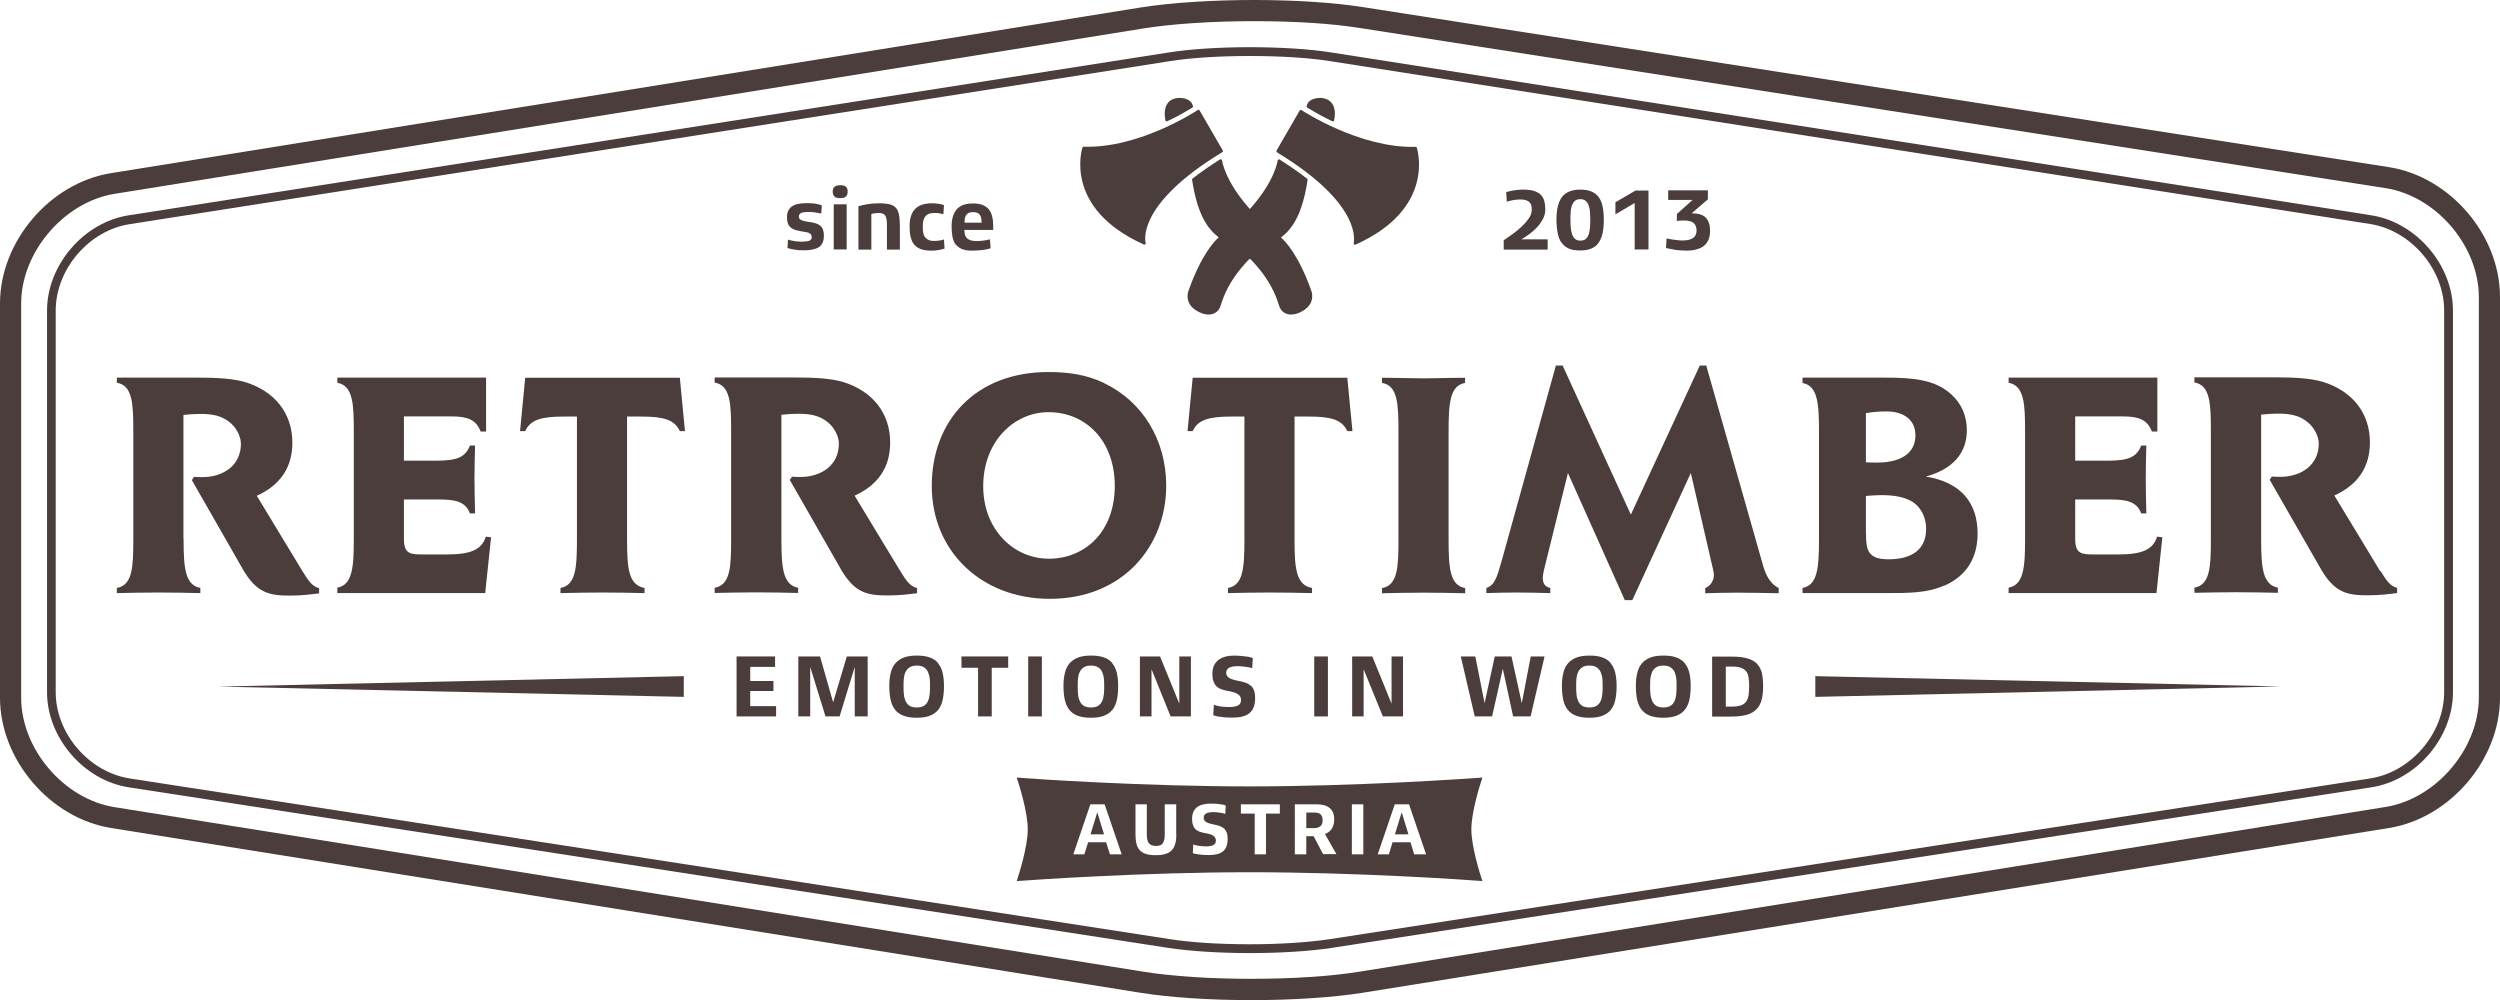 <?xml version="1.0" encoding="UTF-8"?><svg id="logo" xmlns="http://www.w3.org/2000/svg" viewBox="0 0 170.08 68.03"><defs><style>.cls-1{fill:#4b3d3c;}</style></defs><path class="cls-1" d="M89.46,55.28h-.59v1.06h.51c.21,0,.36-.05,.46-.14,.1-.09,.14-.23,.14-.4s-.04-.29-.12-.38c-.08-.09-.22-.14-.4-.14Zm-15.28,1.48h.93l-.46-1.5-.46,1.5Zm20.71,0h.93l-.46-1.5-.46,1.5Zm5.96-3.86c-1.13,.08-8.53,.6-15.84,.6s-14.71-.51-15.84-.6c.18,.54,.75,2.35,.75,3.52s-.57,2.98-.75,3.52c1.13-.08,8.53-.6,15.84-.6s14.71,.51,15.84,.6c-.18-.54-.75-2.35-.75-3.52s.57-2.98,.75-3.52Zm-25.34,5.22l-.26-.82h-1.22l-.26,.82h-.75l1.16-3.4h.97l1.16,3.4h-.8Zm4.52-1.34c0,.23-.02,.43-.07,.6-.04,.17-.12,.32-.22,.44-.11,.12-.25,.21-.43,.27-.18,.06-.41,.09-.69,.09s-.5-.03-.68-.09c-.18-.06-.32-.15-.42-.27-.1-.12-.17-.26-.21-.44-.04-.17-.06-.37-.06-.6v-2.06h.77v2.06c0,.25,.04,.44,.13,.57,.09,.13,.25,.2,.49,.2s.4-.06,.48-.2c.08-.13,.12-.32,.12-.57v-2.06h.78v2.06Zm3.18,1.14c-.21,.17-.53,.25-.97,.25-.11,0-.23,0-.34-.01-.11,0-.22-.02-.32-.03-.1-.01-.18-.03-.26-.04-.08-.02-.13-.03-.17-.05l.03-.59s.1,.03,.16,.05c.07,.02,.14,.03,.22,.04,.08,.01,.16,.02,.24,.03,.08,0,.16,.01,.24,.01,.23,0,.4-.03,.51-.09,.11-.06,.17-.16,.17-.3s-.06-.25-.17-.33c-.11-.08-.3-.14-.56-.18-.14-.02-.27-.06-.38-.1-.11-.04-.21-.1-.28-.17-.08-.08-.13-.17-.17-.28-.04-.11-.06-.25-.06-.42,0-.19,.03-.35,.09-.48,.06-.13,.15-.24,.25-.32,.11-.08,.24-.14,.4-.18,.16-.04,.33-.06,.52-.06,.1,0,.21,0,.32,.01,.11,0,.21,.02,.31,.03,.09,.01,.18,.03,.25,.04,.07,.02,.12,.03,.15,.05l-.03,.57s-.08-.02-.14-.04c-.06-.01-.12-.03-.2-.04-.07,0-.15-.02-.23-.03-.08,0-.16-.01-.24-.01-.44,0-.66,.12-.66,.38,0,.12,.05,.22,.16,.29,.11,.07,.3,.13,.56,.18,.14,.03,.27,.06,.38,.1,.11,.04,.21,.1,.29,.17,.08,.07,.13,.17,.18,.28,.04,.11,.06,.26,.06,.43,0,.39-.11,.67-.32,.84Zm3.85-2.57h-.93v2.77h-.77v-2.77h-.94v-.63h2.65v.63Zm2.96,2.77l-.65-1.23h-.5v1.23h-.78v-3.4h1.5c.37,0,.66,.08,.87,.25,.21,.17,.31,.43,.31,.79,0,.15-.02,.28-.06,.39-.04,.11-.08,.2-.14,.28-.06,.08-.12,.14-.2,.19-.07,.05-.15,.09-.23,.12l.78,1.37h-.9Zm2.73,0h-.78v-3.4h.78v3.4Zm3.46,0l-.25-.82h-1.22l-.25,.82h-.76l1.16-3.4h.97l1.16,3.4h-.8Z"/><g><path class="cls-1" d="M92.1,16.54s0,.07,.02,.09c.02,.01,.04,.02,.05,.02,.01,0,.02,0,.03,0,5.54-2.47,4.2-6.55,4.19-6.6-.01-.04-.05-.07-.08-.06-3.82,.11-7.73-2.48-7.77-2.5-.02-.01-.04-.02-.07-.01-.02,0-.04,.02-.05,.04l-1.58,2.73s0,.09,.03,.11c5.95,3.61,5.22,6.16,5.22,6.18Z"/><path class="cls-1" d="M90.64,8.25s.02,0,.04,0,.02,0,.04,0c.02,0,.04-.03,.04-.05,0-.03,.19-.7-.13-1.15-.16-.23-.41-.36-.76-.39h-.02c-.94,0-.96,.59-.96,.59,0,.03,.01,.06,.04,.07,.23,.14,.85,.52,1.71,.93Z"/><path class="cls-1" d="M77.83,16.64s.02,0,.03,0c.02,0,.04,0,.06-.02,.02-.02,.03-.06,.02-.09,0-.03-.75-2.56,5.22-6.18,.04-.02,.05-.07,.03-.11l-1.58-2.73s-.03-.03-.05-.04c-.02,0-.05,0-.07,.01-.04,.03-3.96,2.63-7.77,2.5-.04,0-.07,.02-.08,.06-.01,.04-1.35,4.12,4.19,6.6Z"/><path class="cls-1" d="M83.14,10.91s-.02-.05-.05-.07c-.03-.01-.06,0-.08,0-.7,.44-1.33,.88-1.88,1.31-.02,.02-.04,.05-.03,.08,.36,2.35,1.03,3.31,1.81,3.92-.28,.24-1.19,1.19-2.05,3.62,0,0-.34,.8,.5,1.34,.3,.19,.59,.29,.86,.29,.37,0,.67-.2,.79-.52,.02-.05,.04-.11,.06-.17,.17-.52,.51-1.59,1.83-2.99,.04-.04,.08-.08,.13-.12,.04,.04,.08,.08,.13,.12,1.32,1.4,1.66,2.47,1.83,2.99,.02,.07,.04,.12,.06,.17,.12,.32,.42,.52,.79,.52,.27,0,.56-.1,.86-.29,.84-.54,.51-1.33,.51-1.33-.86-2.44-1.78-3.38-2.06-3.62,.78-.6,1.45-1.57,1.81-3.92,0-.03,0-.06-.03-.08-.55-.43-1.19-.87-1.88-1.31-.02-.01-.05-.02-.08,0-.03,.01-.04,.04-.05,.07,0,.02-.18,1.4-1.89,3.3-1.7-1.9-1.89-3.28-1.89-3.3Z"/><path class="cls-1" d="M79.34,8.25s.02,0,.03,0c.01,0,.02,0,.04,0,.87-.41,1.48-.79,1.71-.93,.03-.02,.04-.04,.04-.07,0,0-.02-.59-.96-.59h-.03c-.34,.03-.6,.16-.75,.39-.31,.45-.13,1.12-.13,1.15,0,.02,.02,.04,.05,.05Z"/><path class="cls-1" d="M162.52,11.37L92.7,.48c-2.04-.32-4.71-.48-7.4-.48s-5.59,.17-7.71,.51L7.55,11.78C3.4,12.44,0,16.43,0,20.64v26.83c0,4.21,3.4,8.19,7.55,8.86l70.04,11.21c2.07,.33,4.8,.5,7.54,.5s5.49-.17,7.57-.5l69.83-11.21c4.15-.67,7.55-4.65,7.55-8.86V20.2c0-4.21-3.4-8.18-7.56-8.83Zm6.12,36.09c0,3.48-2.91,6.89-6.35,7.44l-69.83,11.21c-1.94,.31-4.55,.48-7.34,.48s-5.38-.17-7.31-.48L7.78,54.91c-3.44-.55-6.34-3.96-6.34-7.44V20.64c0-3.48,2.91-6.89,6.34-7.45L77.82,1.93c1.95-.31,4.68-.49,7.48-.49s5.28,.16,7.18,.46l69.82,10.9c3.44,.54,6.34,3.93,6.34,7.41v27.26Z"/><path class="cls-1" d="M161.34,14.65L90.58,3.57c-1.52-.24-3.53-.36-5.54-.36s-4.02,.12-5.54,.36L8.74,14.65c-3.05,.48-5.54,3.39-5.54,6.48v25.96c0,3.09,2.49,5.99,5.54,6.47l70.76,10.93c1.52,.23,3.53,.35,5.54,.35s4.02-.12,5.54-.35l70.76-10.93c3.05-.47,5.54-3.38,5.54-6.47V21.13c0-3.09-2.49-6-5.54-6.48Zm4.94,32.44c0,2.81-2.26,5.44-5.04,5.87l-70.76,10.93c-1.45,.22-3.38,.35-5.45,.35s-4.01-.12-5.45-.35L8.83,52.96c-2.78-.43-5.04-3.06-5.04-5.87V21.13c0-2.81,2.26-5.45,5.03-5.88L79.59,4.16c1.44-.23,3.38-.35,5.45-.35s4,.12,5.45,.35l70.76,11.08c2.78,.44,5.03,3.08,5.03,5.88v25.96Z"/><polygon class="cls-1" points="46.52 47.41 46.52 46.71 46.52 46 14.85 46.71 46.52 47.41"/><polygon class="cls-1" points="123.5 46.7 123.5 47.41 155.17 46.7 123.5 46 123.5 46.7"/><path class="cls-1" d="M54.46,15.73c.15,.02,.28,.04,.38,.06,.1,.02,.18,.05,.23,.08,.06,.03,.1,.07,.12,.11,.02,.04,.03,.09,.03,.15,0,.06,0,.1-.03,.14-.02,.04-.06,.07-.11,.1-.05,.02-.12,.04-.21,.05-.09,.01-.2,.02-.34,.02-.17,0-.34-.01-.5-.04-.17-.03-.31-.06-.42-.1l-.04,.57c.11,.04,.26,.08,.47,.11,.21,.04,.43,.05,.66,.05,.47,0,.81-.08,1.03-.23,.22-.16,.32-.42,.32-.78,0-.16-.02-.29-.06-.4-.04-.11-.1-.19-.18-.26-.08-.07-.18-.12-.29-.16-.12-.04-.26-.07-.41-.09-.16-.02-.29-.05-.39-.07-.1-.02-.17-.05-.23-.08-.06-.03-.09-.06-.11-.1-.02-.04-.03-.08-.03-.13,0-.05,0-.09,.03-.13,.02-.04,.05-.07,.1-.1,.05-.03,.12-.05,.2-.06,.09-.01,.2-.02,.34-.02,.17,0,.33,.01,.49,.04,.16,.03,.28,.05,.36,.07l.04-.56c-.07-.03-.2-.07-.38-.1-.18-.04-.41-.05-.68-.05-.2,0-.39,.02-.55,.05-.16,.03-.3,.09-.41,.16-.11,.08-.2,.17-.26,.3-.06,.12-.09,.27-.09,.45,0,.31,.07,.53,.22,.67,.15,.14,.38,.23,.7,.27Z"/><rect class="cls-1" x="56.72" y="13.9" width=".88" height="3.07"/><path class="cls-1" d="M57.16,13.48c.19,0,.33-.04,.4-.12,.08-.08,.11-.19,.11-.33s-.04-.25-.11-.32c-.07-.07-.2-.11-.39-.11s-.32,.04-.4,.11c-.08,.07-.12,.18-.12,.32s.04,.25,.11,.33c.07,.08,.2,.12,.4,.12Z"/><path class="cls-1" d="M59.28,14.56c.07-.02,.15-.04,.23-.05,.09-.01,.18-.02,.26-.02,.11,0,.2,.01,.28,.04,.07,.03,.13,.07,.18,.14,.04,.07,.07,.16,.09,.28,.02,.12,.02,.27,.02,.46v1.57h.88v-1.57c0-.3-.02-.55-.05-.75-.03-.2-.1-.36-.19-.49-.1-.12-.24-.21-.42-.26-.18-.05-.43-.08-.73-.08s-.56,.02-.81,.06c-.25,.04-.46,.09-.62,.14v2.95h.88v-2.41Z"/><path class="cls-1" d="M62.19,16.63c.11,.14,.26,.24,.44,.31,.18,.07,.41,.11,.69,.11,.15,0,.31,0,.47-.03,.16-.02,.32-.06,.47-.11l-.04-.62c-.07,.02-.16,.05-.29,.07-.12,.02-.24,.03-.36,.03-.18,0-.32-.02-.42-.08-.1-.05-.18-.12-.24-.21-.06-.09-.09-.19-.11-.31-.02-.12-.02-.25-.02-.39,0-.12,0-.24,.03-.35,.02-.11,.06-.21,.11-.29,.06-.08,.14-.15,.24-.2,.1-.05,.24-.07,.41-.07,.1,0,.21,0,.33,.02,.12,.02,.21,.04,.28,.06l.04-.61s-.07-.03-.13-.05c-.06-.02-.13-.03-.2-.04-.07-.01-.15-.02-.23-.03-.08,0-.16-.01-.23-.01-.54,0-.93,.13-1.18,.39-.25,.26-.37,.66-.37,1.18,0,.27,.02,.51,.07,.71,.05,.2,.12,.38,.23,.51Z"/><path class="cls-1" d="M65.03,16.63c.1,.14,.24,.24,.41,.31,.17,.07,.38,.11,.64,.11,.33,0,.61-.02,.83-.05,.22-.03,.38-.07,.48-.11l-.04-.61s-.09,.02-.16,.04c-.07,.01-.14,.03-.23,.04-.08,.01-.17,.02-.26,.03-.09,0-.18,.01-.27,.01-.17,0-.31-.02-.42-.06-.11-.04-.19-.09-.25-.16-.06-.07-.1-.15-.12-.24-.02-.09-.03-.19-.03-.3h1.96s0-.03,0-.05c0-.02,0-.04,0-.07,0-.02,0-.05,0-.07v-.05c0-.25-.02-.48-.07-.67-.05-.2-.12-.36-.23-.49-.11-.13-.25-.23-.43-.3-.18-.07-.39-.1-.65-.1-.52,0-.89,.14-1.11,.41-.23,.27-.34,.66-.34,1.16,0,.27,.02,.5,.06,.71s.11,.38,.21,.52Zm.61-1.75c.01-.09,.04-.17,.08-.23,.04-.07,.1-.12,.17-.16,.08-.04,.18-.06,.31-.06s.23,.02,.31,.06c.08,.04,.13,.09,.17,.16,.04,.07,.07,.15,.08,.23,.01,.09,.02,.17,.02,.27h-1.16c0-.09,0-.18,.02-.26Z"/><path class="cls-1" d="M105.27,16.28h-1.77c.17-.1,.35-.21,.54-.35,.19-.14,.37-.3,.53-.47,.16-.17,.29-.36,.4-.56,.1-.2,.16-.42,.16-.64,0-.2-.02-.39-.06-.55-.04-.17-.12-.31-.22-.43-.11-.12-.26-.21-.45-.28-.19-.06-.44-.1-.74-.1-.15,0-.29,0-.42,.02-.13,.02-.25,.03-.36,.05-.11,.02-.2,.04-.27,.06-.07,.02-.12,.03-.14,.04l.04,.65s.08-.02,.14-.04c.06-.02,.14-.03,.22-.05,.08-.02,.17-.03,.27-.04,.1-.01,.19-.02,.29-.02,.16,0,.29,.02,.39,.05,.1,.04,.18,.08,.24,.15,.06,.06,.1,.13,.12,.22,.02,.08,.03,.17,.03,.26,0,.2-.06,.4-.19,.59-.13,.19-.29,.38-.48,.56-.19,.18-.4,.35-.62,.51-.22,.16-.43,.31-.62,.44v.63h2.99v-.69Z"/><path class="cls-1" d="M106.24,16.51c.12,.18,.29,.31,.49,.4,.2,.09,.46,.13,.76,.13s.56-.04,.77-.13c.21-.09,.38-.22,.5-.4,.12-.18,.22-.4,.27-.66,.06-.26,.08-.57,.08-.92s-.03-.63-.08-.88c-.05-.25-.14-.47-.27-.64-.13-.17-.29-.3-.49-.38-.2-.09-.45-.13-.75-.13s-.55,.04-.76,.13c-.21,.09-.38,.21-.5,.38-.13,.17-.22,.38-.28,.64-.06,.25-.09,.55-.09,.88s.03,.66,.08,.92c.05,.27,.14,.49,.26,.66Zm.61-2.09c.01-.16,.04-.31,.09-.44,.05-.13,.11-.23,.2-.31,.09-.08,.21-.12,.37-.12s.28,.04,.37,.12c.09,.08,.16,.18,.2,.31,.05,.13,.08,.27,.09,.44,.01,.16,.02,.33,.02,.5,0,.18,0,.36-.02,.54-.01,.17-.04,.33-.08,.46-.04,.14-.11,.25-.2,.33-.09,.08-.21,.12-.37,.12s-.28-.04-.37-.12c-.09-.08-.16-.19-.2-.33-.05-.14-.08-.29-.09-.46-.01-.17-.02-.35-.02-.54,0-.17,0-.34,.02-.5Z"/><polygon class="cls-1" points="111.21 16.97 112.15 16.97 112.15 12.96 111.27 12.96 109.9 13.76 109.9 14.58 111.21 13.81 111.21 16.97"/><path class="cls-1" d="M113.84,16.98c.12,.02,.26,.03,.41,.05,.15,.01,.31,.02,.47,.02,.29,0,.54-.03,.75-.1,.21-.06,.38-.15,.5-.27,.13-.12,.22-.26,.28-.42,.06-.16,.09-.35,.09-.55,0-.4-.1-.7-.29-.9-.19-.2-.51-.3-.96-.3l1.1-.95v-.61h-2.7v.65h1.66l-1.07,.96v.47s.11,0,.2-.02c.09,0,.18-.01,.27-.01,.33,0,.55,.06,.68,.18,.13,.12,.19,.29,.19,.51,0,.1-.02,.19-.05,.27-.03,.08-.08,.15-.16,.21-.07,.06-.17,.1-.29,.14-.12,.03-.27,.05-.45,.05-.1,0-.21,0-.33-.02-.11-.01-.22-.03-.32-.04-.1-.01-.19-.03-.27-.04-.08-.02-.14-.03-.17-.04l-.04,.65s.08,.02,.17,.04c.08,.02,.19,.04,.31,.05Z"/><polygon class="cls-1" points="51.04 47.01 52.62 47.01 52.62 46.33 51.04 46.33 51.04 45.37 52.73 45.37 52.73 44.66 50.11 44.66 50.11 48.74 52.8 48.74 52.8 48.04 51.04 48.04 51.04 47.01"/><polygon class="cls-1" points="56.68 47.78 55.79 44.66 54.31 44.66 54.31 48.74 55.12 48.74 55.12 45.37 56.16 48.74 57.12 48.74 58.15 45.37 58.15 48.74 59.03 48.74 59.03 44.66 57.61 44.66 56.68 47.78"/><path class="cls-1" d="M63.83,45.12c-.14-.17-.33-.31-.57-.39-.24-.09-.53-.13-.88-.13s-.64,.04-.88,.13c-.24,.09-.43,.22-.58,.39-.15,.17-.26,.39-.32,.65-.07,.26-.1,.56-.1,.9s.03,.67,.09,.94c.06,.27,.16,.49,.3,.67,.14,.18,.33,.32,.57,.41,.24,.09,.53,.14,.89,.14s.65-.04,.89-.13c.24-.09,.43-.22,.58-.4,.15-.18,.25-.41,.31-.68,.06-.27,.09-.58,.09-.94s-.03-.64-.09-.9c-.06-.26-.16-.47-.31-.65Zm-.58,2.09c-.02,.18-.05,.33-.11,.47-.06,.14-.15,.25-.27,.33-.12,.08-.29,.12-.5,.12s-.38-.04-.5-.12c-.12-.08-.21-.19-.27-.33-.06-.14-.1-.29-.11-.47-.02-.18-.02-.36-.02-.55,0-.18,0-.35,.02-.51,.02-.16,.05-.31,.12-.44,.06-.13,.15-.23,.27-.31,.12-.08,.28-.12,.49-.12s.37,.04,.49,.12c.12,.08,.21,.18,.27,.31,.06,.13,.1,.28,.12,.44,.02,.17,.02,.34,.02,.51,0,.19,0,.37-.02,.55Z"/><polygon class="cls-1" points="65.41 45.43 66.54 45.43 66.54 48.74 67.47 48.74 67.47 45.43 68.59 45.43 68.59 44.66 65.41 44.66 65.41 45.43"/><rect class="cls-1" x="69.95" y="44.66" width=".93" height="4.08"/><path class="cls-1" d="M75.68,45.12c-.14-.17-.33-.31-.57-.39-.24-.09-.53-.13-.88-.13s-.64,.04-.88,.13c-.24,.09-.43,.22-.58,.39-.15,.17-.26,.39-.32,.65-.07,.26-.1,.56-.1,.9s.03,.67,.09,.94c.06,.27,.16,.49,.3,.67,.14,.18,.33,.32,.57,.41,.24,.09,.53,.14,.89,.14s.65-.04,.89-.13c.24-.09,.43-.22,.58-.4,.15-.18,.25-.41,.31-.68,.06-.27,.09-.58,.09-.94s-.03-.64-.09-.9c-.06-.26-.16-.47-.31-.65Zm-.58,2.09c-.02,.18-.05,.33-.11,.47-.06,.14-.15,.25-.27,.33-.12,.08-.29,.12-.5,.12s-.38-.04-.5-.12c-.12-.08-.21-.19-.27-.33-.06-.14-.1-.29-.11-.47-.02-.18-.02-.36-.02-.55,0-.18,0-.35,.02-.51,.02-.16,.05-.31,.12-.44,.06-.13,.15-.23,.27-.31,.12-.08,.28-.12,.49-.12s.37,.04,.49,.12c.12,.08,.21,.18,.27,.31,.06,.13,.1,.28,.12,.44,.02,.17,.02,.34,.02,.51,0,.19,0,.37-.02,.55Z"/><polygon class="cls-1" points="80.23 47.87 78.92 44.66 77.55 44.66 77.55 48.74 78.34 48.74 78.34 45.53 79.64 48.74 81.02 48.74 81.02 44.66 80.23 44.66 80.23 47.87"/><path class="cls-1" d="M85.09,46.66c-.09-.09-.2-.16-.34-.21-.14-.05-.29-.09-.46-.12-.32-.06-.54-.13-.67-.21-.13-.09-.2-.2-.2-.35,0-.3,.26-.45,.79-.45,.1,0,.19,0,.29,.02,.1,0,.19,.02,.28,.03,.09,.01,.17,.03,.24,.04,.07,.02,.13,.03,.17,.04l.04-.68s-.1-.04-.18-.06c-.09-.02-.19-.04-.3-.05-.11-.01-.24-.03-.37-.04-.13-.01-.26-.02-.38-.02-.23,0-.44,.02-.62,.07-.19,.05-.35,.12-.48,.22-.13,.1-.23,.23-.31,.38-.07,.16-.11,.35-.11,.57,0,.2,.02,.37,.07,.5,.05,.14,.11,.25,.2,.34,.09,.09,.2,.16,.34,.21,.13,.05,.29,.09,.46,.12,.31,.05,.53,.12,.67,.22,.14,.09,.21,.22,.21,.4s-.07,.29-.2,.36c-.13,.07-.34,.11-.61,.11-.1,0-.19,0-.29-.01-.1,0-.2-.02-.29-.03-.09-.01-.18-.03-.26-.05-.08-.02-.15-.04-.2-.06l-.04,.71s.12,.04,.21,.06c.09,.02,.2,.04,.31,.05,.12,.02,.24,.03,.38,.04,.14,0,.27,.01,.41,.01,.52,0,.91-.1,1.16-.31s.38-.54,.38-1.01c0-.2-.02-.37-.07-.51-.05-.14-.12-.25-.21-.34Z"/><rect class="cls-1" x="89.41" y="44.66" width=".93" height="4.08"/><polygon class="cls-1" points="94.67 47.87 93.36 44.66 91.99 44.66 91.99 48.74 92.77 48.74 92.77 45.53 94.08 48.74 95.45 48.74 95.45 44.66 94.67 44.66 94.67 47.87"/><polygon class="cls-1" points="103.53 47.84 102.83 44.66 101.69 44.66 101 47.84 100.37 44.66 99.38 44.66 100.33 48.74 101.51 48.74 102.24 45.5 102.94 48.74 104.13 48.74 105.08 44.66 104.14 44.66 103.53 47.84"/><path class="cls-1" d="M109.59,45.12c-.14-.17-.33-.31-.57-.39-.24-.09-.53-.13-.88-.13s-.64,.04-.88,.13c-.24,.09-.43,.22-.58,.39-.15,.17-.26,.39-.32,.65-.07,.26-.1,.56-.1,.9s.03,.67,.09,.94c.06,.27,.16,.49,.3,.67,.14,.18,.33,.32,.57,.41,.24,.09,.53,.14,.89,.14s.65-.04,.89-.13c.24-.09,.43-.22,.58-.4,.15-.18,.25-.41,.31-.68,.06-.27,.09-.58,.09-.94s-.03-.64-.09-.9c-.06-.26-.16-.47-.31-.65Zm-.58,2.09c-.02,.18-.05,.33-.11,.47-.06,.14-.15,.25-.27,.33-.12,.08-.29,.12-.5,.12s-.38-.04-.5-.12c-.12-.08-.21-.19-.27-.33-.06-.14-.1-.29-.11-.47-.02-.18-.02-.36-.02-.55,0-.18,0-.35,.02-.51,.02-.16,.05-.31,.12-.44,.06-.13,.15-.23,.27-.31,.12-.08,.28-.12,.49-.12s.37,.04,.49,.12c.12,.08,.21,.18,.27,.31,.06,.13,.1,.28,.12,.44,.02,.17,.02,.34,.02,.51,0,.19,0,.37-.02,.55Z"/><path class="cls-1" d="M114.62,45.12c-.14-.17-.33-.31-.57-.39-.24-.09-.53-.13-.88-.13s-.64,.04-.88,.13-.43,.22-.58,.39c-.15,.17-.26,.39-.32,.65-.07,.26-.1,.56-.1,.9s.03,.67,.09,.94c.06,.27,.16,.49,.3,.67,.14,.18,.33,.32,.57,.41,.24,.09,.53,.14,.89,.14s.65-.04,.89-.13c.24-.09,.43-.22,.58-.4,.15-.18,.25-.41,.32-.68,.06-.27,.09-.58,.09-.94s-.03-.64-.09-.9-.16-.47-.31-.65Zm-.58,2.09c-.02,.18-.05,.33-.11,.47-.06,.14-.15,.25-.27,.33-.12,.08-.29,.12-.49,.12s-.38-.04-.5-.12c-.12-.08-.21-.19-.27-.33-.06-.14-.1-.29-.12-.47-.02-.18-.02-.36-.02-.55,0-.18,0-.35,.02-.51,.02-.16,.06-.31,.12-.44,.06-.13,.15-.23,.27-.31,.12-.08,.28-.12,.49-.12s.37,.04,.49,.12c.12,.08,.21,.18,.27,.31,.06,.13,.1,.28,.12,.44,.02,.17,.02,.34,.02,.51,0,.19,0,.37-.02,.55Z"/><path class="cls-1" d="M119.56,45.18c-.16-.17-.38-.3-.66-.38-.28-.09-.64-.13-1.09-.13h-1.33v4.08h1.28c.43,0,.79-.04,1.07-.12,.28-.08,.51-.21,.67-.38,.17-.17,.28-.39,.35-.65,.07-.26,.1-.57,.1-.93,0-.32-.03-.61-.08-.86-.06-.25-.16-.46-.32-.63Zm-.6,2.12c-.03,.18-.09,.32-.17,.44-.08,.11-.2,.2-.36,.25-.15,.05-.35,.08-.6,.08h-.42v-2.72h.47c.25,0,.45,.03,.59,.09,.15,.06,.26,.14,.34,.25,.08,.11,.13,.25,.15,.41,.02,.16,.04,.35,.04,.56,0,.24-.02,.46-.04,.63Z"/><path class="cls-1" d="M12.48,36.66v-8.43c.35-.04,.75-.07,1.12-.07,.81,0,1.47,.09,2.09,.62,.46,.4,.7,.99,.7,1.41,0,1.5-1.23,2.27-2.62,2.27-.13,0-.42,0-.57-.02l-.15,.22,3.45,6.03c.95,1.67,1.83,1.83,3.23,1.83,.84,0,1.47-.09,1.98-.15v-.35c-.48-.15-.7-.46-1.12-1.14l-3.12-5.15c1.61-.73,2.42-1.94,2.42-3.61,0-2.02-1.21-3.5-3.19-4.12-.81-.24-1.91-.31-3.23-.31H7.95v.35c1.08,.18,1.12,1.45,1.12,3.34v7.28c0,1.89-.04,3.15-1.12,3.34v.35c.92-.02,1.89-.04,2.84-.04s1.94,.02,2.84,.04v-.35c-1.03-.2-1.14-1.32-1.14-3.34Z"/><path class="cls-1" d="M33.4,36.55l-.35-.04c-.26,.84-.95,1.21-2.62,1.21h-1.61c-.9,0-1.34-.02-1.34-1.06v-2.68h2.29c1.1,0,1.89,.09,2.2,.95h.35c-.02-.84-.04-1.67-.04-2.35,0-.73,.02-1.52,.04-2.27h-.35c-.31,.81-.9,1.03-2.27,1.03h-2.22v-3.01h3.26c1.06,0,1.65,.22,1.96,1.03h.37v-3.67h-10.12v.35c1.08,.2,1.12,1.47,1.12,3.34v7.26c0,1.89-.07,3.15-1.12,3.34v.37h10.06l.4-3.81Z"/><path class="cls-1" d="M35.73,25.7l-.35,3.63h.35c.35-.77,1.1-.99,2.6-.99h.92v8.32c0,1.96-.07,3.15-1.12,3.34v.35c.92-.02,1.89-.04,2.84-.04s1.96,.02,2.88,.04v-.35c-1.1-.2-1.19-1.34-1.19-3.34v-8.32h.99c1.52,0,2.24,.22,2.6,.99h.35l-.35-3.63h-10.52Z"/><path class="cls-1" d="M62.38,40.01c-.48-.15-.7-.46-1.12-1.14l-3.12-5.15c1.61-.73,2.42-1.94,2.42-3.61,0-2.02-1.21-3.5-3.19-4.12-.81-.24-1.91-.31-3.23-.31h-5.52v.35c1.08,.18,1.12,1.45,1.12,3.34v7.28c0,1.89-.04,3.15-1.12,3.34v.35c.92-.02,1.89-.04,2.84-.04s1.94,.02,2.84,.04v-.35c-1.03-.2-1.14-1.32-1.14-3.34v-8.43c.35-.04,.75-.07,1.12-.07,.81,0,1.47,.09,2.09,.62,.46,.4,.7,.99,.7,1.41,0,1.5-1.23,2.27-2.62,2.27-.13,0-.42,0-.57-.02l-.15,.22,3.45,6.03c.95,1.67,1.83,1.83,3.23,1.83,.84,0,1.47-.09,1.98-.15v-.35Z"/><path class="cls-1" d="M75.12,26.06c-1.25-.59-2.46-.75-3.81-.75-4.93,0-7.92,3.3-7.92,7.75s3.39,7.68,8.03,7.68c5.02,0,7.92-3.63,7.92-7.7,0-3.12-1.63-5.74-4.22-6.97Zm-3.76,11.95c-2.42,0-4.47-2-4.47-4.93,0-3.08,2.13-5.04,4.44-5.04,2.51,0,4.51,1.91,4.51,5.02s-2.02,4.95-4.49,4.95Z"/><path class="cls-1" d="M91.66,25.7h-10.52l-.35,3.63h.35c.35-.77,1.1-.99,2.6-.99h.92v8.32c0,1.96-.07,3.15-1.12,3.34v.35c.92-.02,1.89-.04,2.84-.04s1.96,.02,2.88,.04v-.35c-1.1-.2-1.19-1.34-1.19-3.34v-8.32h.99c1.52,0,2.24,.22,2.6,.99h.35l-.35-3.63Z"/><path class="cls-1" d="M99.67,40.01c-1.03-.2-1.12-1.34-1.12-3.34v-7.28c0-1.98,.09-3.15,1.12-3.34v-.35c-1.06,0-2,.04-2.77,.04-.84,0-1.83-.04-2.88-.04v.35c1.08,.18,1.12,1.45,1.12,3.34v7.28c0,1.89-.04,3.15-1.12,3.34v.35c.9-.02,1.85-.04,2.82-.04,.88,0,1.87,.02,2.84,.04v-.35Z"/><path class="cls-1" d="M119.95,38.49l-3.87-13.62h-.44l-4.69,10.14-4.64-10.14h-.46l-3.7,13.33c-.31,1.08-.46,1.61-1.03,1.8v.35c.68-.02,1.39-.04,2.02-.04,.75,0,1.56,.02,2.33,.04v-.35c-.38-.09-.51-.31-.51-.7,0-.22,.09-.57,.15-.81l1.56-6.31,3.87,8.65h.51l3.98-8.65,1.39,6.03c.09,.35,.18,.77,.18,.88,0,.4-.2,.75-.59,.92v.35c.68-.02,1.43-.04,2.18-.04,.79,0,1.76,.02,2.82,.04v-.35c-.44-.24-.81-.64-1.06-1.52Z"/><path class="cls-1" d="M132.27,39.85c1.5-.66,2.27-1.87,2.27-3.56,0-2.09-1.14-3.48-3.52-3.87,1.87-.51,2.79-1.63,2.79-3.15,0-.95-.35-1.8-1.06-2.44-1.08-.99-2.53-1.14-4.55-1.14h-5.57v.37c1.04,.18,1.12,1.39,1.12,3.34v7.26c0,1.96-.09,3.15-1.12,3.34v.35h5.63c1.58,0,2.84,0,4-.51Zm-5.33-11.75c.29-.04,.75-.11,1.37-.11,1.28,0,2,.62,2,1.63,0,1.19-.95,1.85-2.62,1.85-.2,0-.53,0-.75-.02v-3.34Zm0,8.19v-2.55c1.06-.09,2.07-.11,2.91,.26,.79,.35,1.19,1.17,1.19,1.96,0,1.36-.88,2.09-2.57,2.09-1.45,0-1.52-.7-1.52-1.76Z"/><path class="cls-1" d="M147.1,36.55l-.35-.04c-.26,.84-.95,1.21-2.62,1.21h-1.61c-.9,0-1.34-.02-1.34-1.06v-2.68h2.29c1.1,0,1.89,.09,2.2,.95h.35c-.02-.84-.04-1.67-.04-2.35,0-.73,.02-1.52,.04-2.27h-.35c-.31,.81-.9,1.03-2.27,1.03h-2.22v-3.01h3.26c1.06,0,1.65,.22,1.96,1.03h.37v-3.67h-10.12v.35c1.08,.2,1.12,1.47,1.12,3.34v7.26c0,1.89-.07,3.15-1.12,3.34v.37h10.06l.4-3.81Z"/><path class="cls-1" d="M161.93,38.86l-3.12-5.15c1.61-.73,2.42-1.94,2.42-3.61,0-2.02-1.21-3.5-3.19-4.12-.81-.24-1.91-.31-3.23-.31h-5.52v.35c1.08,.18,1.12,1.45,1.12,3.34v7.28c0,1.89-.04,3.15-1.12,3.34v.35c.92-.02,1.89-.04,2.84-.04s1.94,.02,2.84,.04v-.35c-1.03-.2-1.14-1.32-1.14-3.34v-8.43c.35-.04,.75-.07,1.12-.07,.81,0,1.47,.09,2.09,.62,.46,.4,.71,.99,.71,1.41,0,1.5-1.23,2.27-2.62,2.27-.13,0-.42,0-.57-.02l-.15,.22,3.46,6.03c.95,1.67,1.83,1.83,3.23,1.83,.84,0,1.47-.09,1.98-.15v-.35c-.48-.15-.7-.46-1.12-1.14Z"/></g></svg>